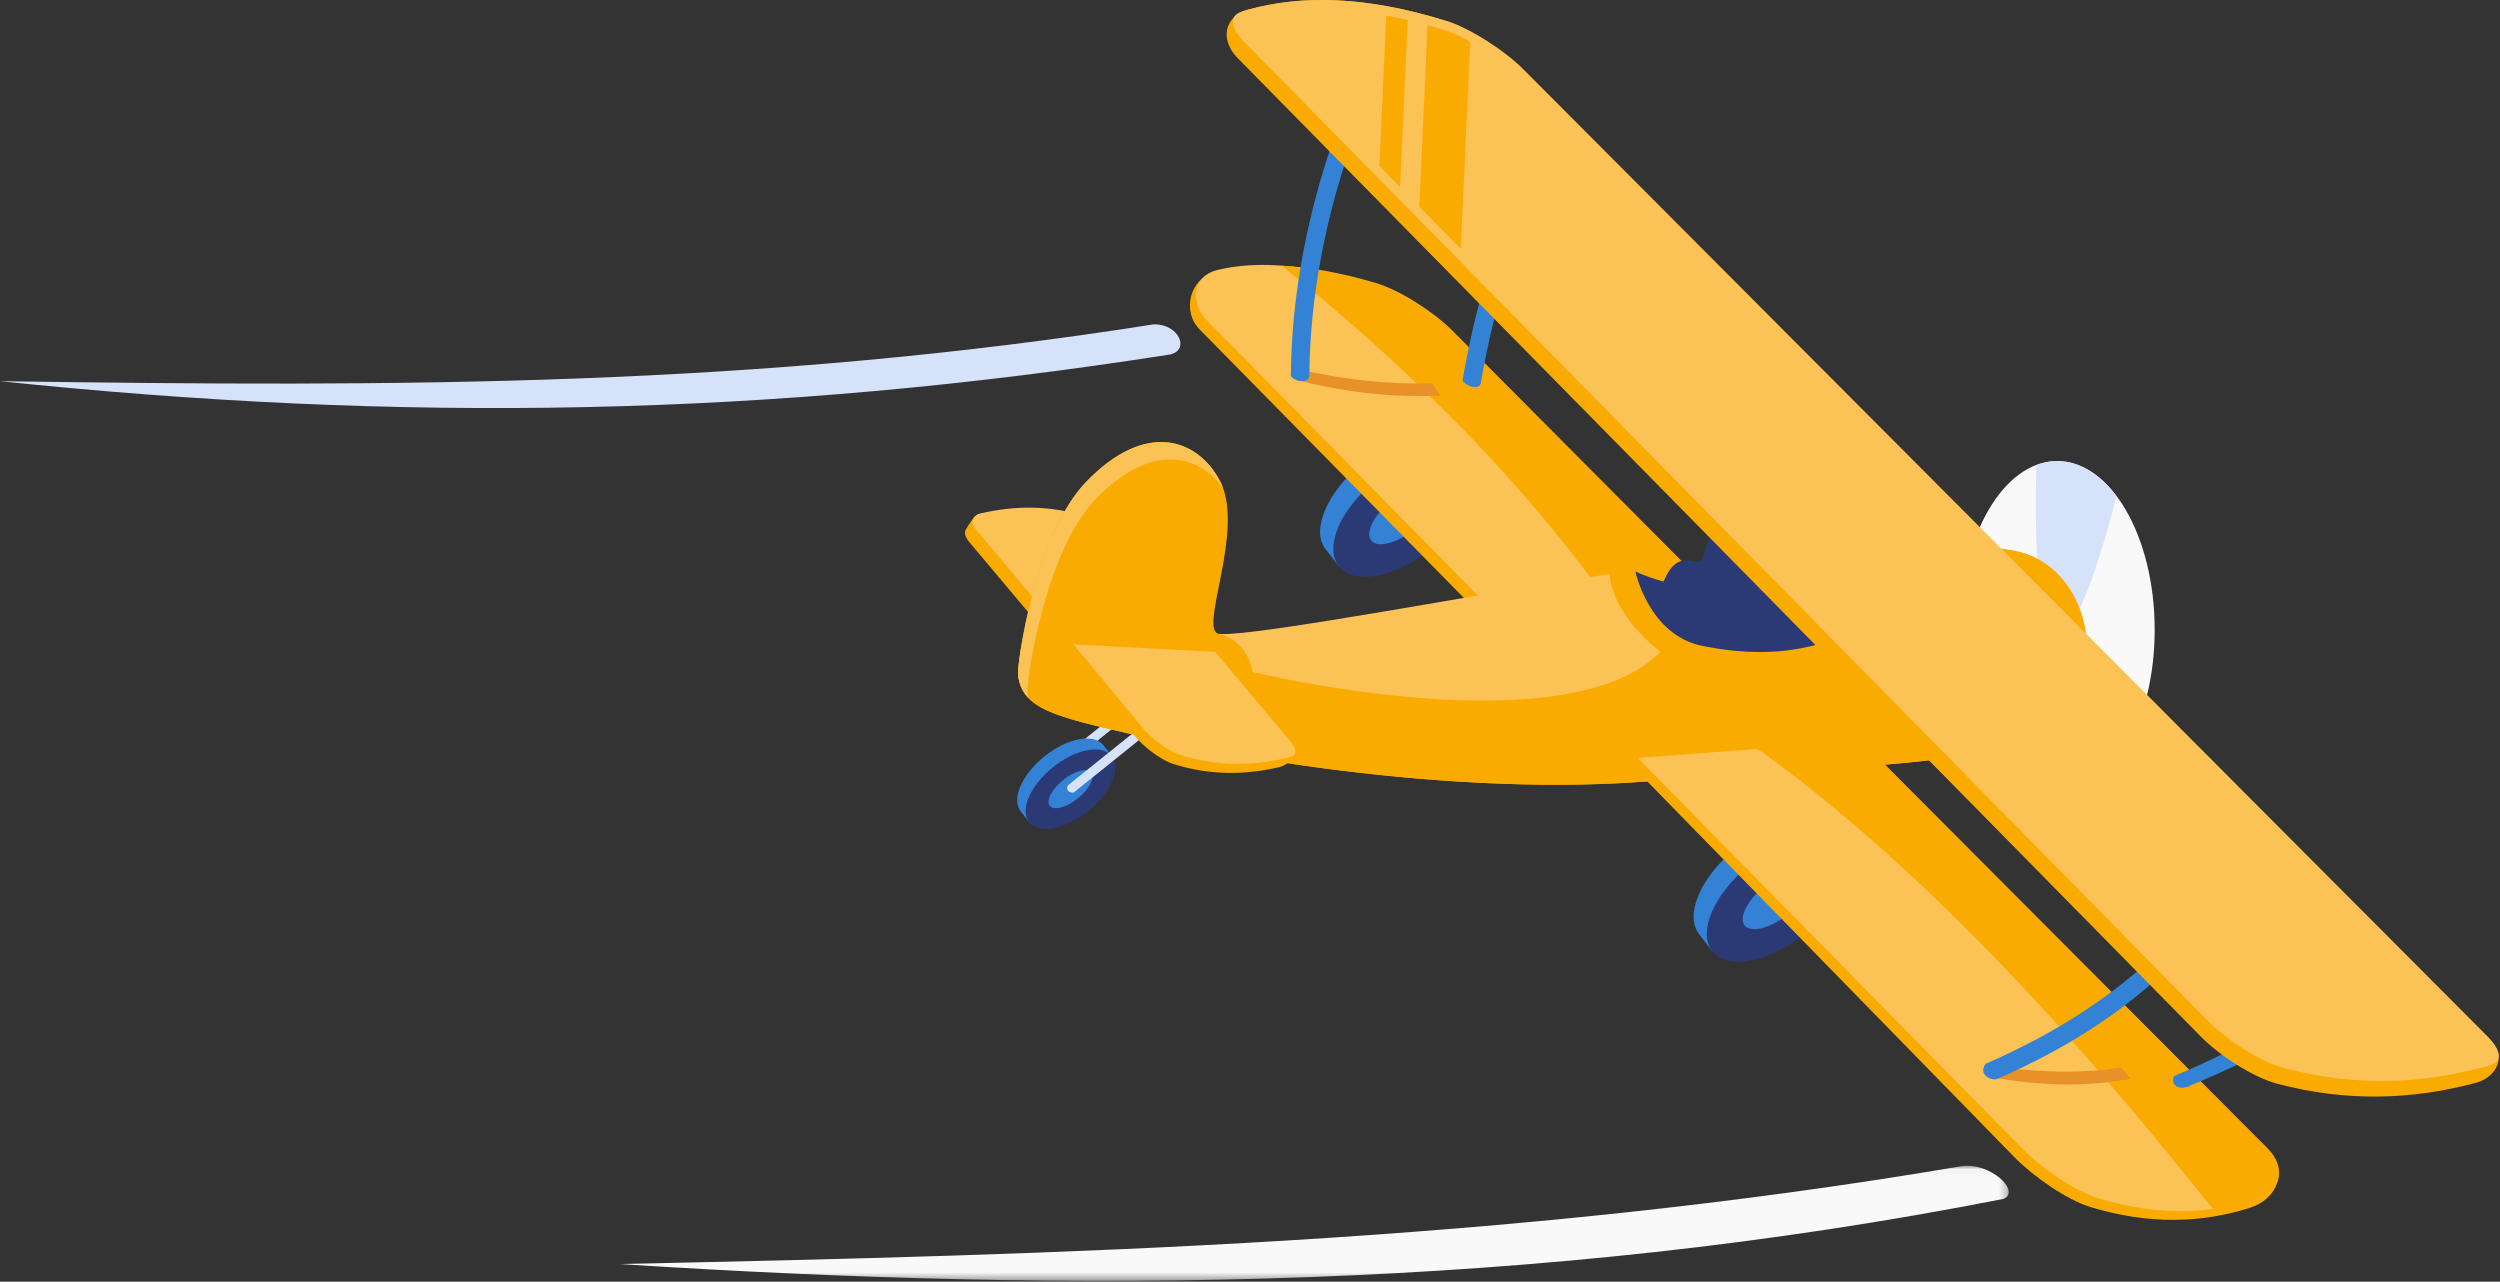 <?xml version="1.0" encoding="UTF-8"?>
<svg width="316px" height="162px" viewBox="0 0 316 162" version="1.1" xmlns="http://www.w3.org/2000/svg" xmlns:xlink="http://www.w3.org/1999/xlink">
    <rect x="0" y="0" width="316" height="162" fill="#333333" stroke="none"/>
    <!-- Generator: Sketch 63.1 (92452) - https://sketch.com -->
    <title>Group 107</title>
    <desc>Created with Sketch.</desc>
    <defs>
        <polygon id="path-1" points="0.095 0.033 175.732 0.033 175.732 14.577 0.095 14.577"></polygon>
    </defs>
    <g id="✅-CENTENARIO" stroke="none" stroke-width="1" fill="none" fill-rule="evenodd">
        <g id="Historiografia-Centenario" transform="translate(-289, -7062)">
            <g id="Group-48" transform="translate(268, 7006)">
                <g id="Group-68" transform="translate(0, 28)">
                    <g id="Group-107" transform="translate(21, 28)">
                        <path d="M183.93,56.278 C182,53.884 176.773,54.886 172.256,58.52 C167.74,62.155 165.646,67.044 167.577,69.444 C167.788,69.703 169.248,71.606 169.248,71.606 C169.248,71.606 175.226,70.441 179.251,67.203 C183.203,64.024 185.6,58.442 185.6,58.442 C185.6,58.442 184.173,56.58 183.93,56.278" id="Fill-1" fill="#3382D5"></path>
                        <path d="M185.6,58.442 C183.67,56.047 178.442,57.048 173.926,60.683 C169.411,64.316 167.314,69.206 169.248,71.606 C171.179,74.004 176.403,72.998 180.921,69.364 C185.439,65.731 187.535,60.845 185.6,58.442" id="Fill-3" fill="#2B3975"></path>
                        <path d="M181.527,61.723 C180.719,60.719 178.226,61.384 175.961,63.209 C173.695,65.031 172.512,67.322 173.322,68.326 C174.128,69.329 176.621,68.663 178.885,66.839 C181.151,65.017 182.334,62.726 181.527,61.723" id="Fill-5" fill="#3382D5"></path>
                        <path d="M231.141,104.937 C229.212,102.542 223.986,103.546 219.468,107.178 C214.952,110.813 212.858,115.704 214.79,118.102 C214.999,118.364 216.46,120.264 216.46,120.264 C216.46,120.264 222.437,119.102 226.463,115.861 C230.415,112.681 232.812,107.1 232.812,107.1 C232.812,107.1 231.384,105.238 231.141,104.937" id="Fill-7" fill="#3382D5"></path>
                        <path d="M232.812,107.1 C230.881,104.706 225.653,105.707 221.137,109.342 C216.623,112.976 214.526,117.866 216.46,120.264 C218.391,122.664 223.615,121.657 228.132,118.024 C232.65,114.392 234.747,109.504 232.812,107.1" id="Fill-9" fill="#2B3975"></path>
                        <path d="M228.739,110.381 C227.93,109.38 225.438,110.044 223.173,111.867 C220.907,113.69 219.724,115.98 220.533,116.986 C221.34,117.987 223.833,117.321 226.097,115.497 C228.363,113.675 229.546,111.384 228.739,110.381" id="Fill-11" fill="#3382D5"></path>
                        <polygon id="Fill-13" fill="#D6E2FA" points="132.121 97.423 132.851 98.332 147.419 86.639 146.688 85.73"></polygon>
                        <path d="M139.459,94.179 C138.227,92.652 134.895,93.292 132.015,95.608 C129.138,97.924 127.801,101.042 129.034,102.572 C129.166,102.738 130.097,103.95 130.097,103.95 C130.097,103.95 133.908,103.208 136.474,101.142 C138.994,99.116 140.522,95.558 140.522,95.558 C140.522,95.558 139.612,94.37 139.459,94.179" id="Fill-15" fill="#3382D5"></path>
                        <path d="M140.522,95.558 C139.291,94.031 135.959,94.67 133.079,96.986 C130.202,99.303 128.865,102.421 130.097,103.95 C131.33,105.479 134.66,104.838 137.539,102.521 C140.418,100.204 141.756,97.09 140.522,95.558" id="Fill-17" fill="#2B3975"></path>
                        <path d="M137.926,97.649 C137.41,97.01 135.823,97.434 134.378,98.596 C132.932,99.758 132.179,101.218 132.694,101.859 C133.21,102.499 134.798,102.073 136.242,100.91 C137.686,99.749 138.442,98.289 137.926,97.649" id="Fill-19" fill="#3382D5"></path>
                        <path d="M134.944,99.3 C134.778,99.826 134.983,100.152 135.675,100.209 L150.24,88.516 L149.509,87.605 L134.944,99.3 Z" id="Fill-21" fill="#D6E2FA"></path>
                        <path d="M172.886,36.86 C164.742,34.46 158.741,33.146 153.524,34.427 C150.394,35.194 149.364,39.337 151.623,41.633 L188.132,78.722 C195.692,75.727 203.335,73.262 211.157,71.532 L182.539,42.827 C180.266,40.548 175.976,37.769 172.886,36.86" id="Fill-23" fill="#FAAB02"></path>
                        <path d="M173.665,35.89 C165.522,33.49 159.074,32.851 153.856,34.131 C150.727,34.899 150.329,38.228 152.588,40.524 L186.824,75.304 C196.01,74.29 204.917,73.968 214.093,72.856 L183.318,41.858 C181.045,39.577 176.755,36.8 173.665,35.89" id="Fill-25" fill="#FBC256"></path>
                        <path d="M173.851,35.751 C169.437,34.45 165.548,33.779 162.008,33.577 C178.094,46.487 191.4,59.907 201.785,74 C206.034,73.669 213.062,76.17 217.279,75.657 L183.504,41.718 C181.231,39.438 176.941,36.661 173.851,35.751" id="Fill-27" fill="#FAAB02"></path>
                        <path d="M136.409,66.803 C131.798,65.359 127.913,64.013 123.601,65.021 C123.163,65.124 122.241,66.65 122.07,66.959 C121.818,67.42 122.098,68.02 122.551,68.557 L132.026,79.838 L149.955,80.788 L141.195,70.218 C140.125,68.927 138.019,67.307 136.409,66.803" id="Fill-29" fill="#FAAB02"></path>
                        <path d="M137.301,65.283 C132.688,63.84 128.258,63.889 123.948,64.895 C123.511,65.001 123.183,65.241 123.013,65.551 C122.76,66.009 122.99,66.502 123.441,67.038 L132.917,78.318 L150.845,79.271 L142.086,68.698 C141.016,67.406 138.91,65.788 137.301,65.283" id="Fill-31" fill="#FBC256"></path>
                        <path d="M260.021,58.279 C253.22,58.284 247.711,67.824 247.717,79.591 C247.723,91.357 253.241,100.892 260.045,100.889 C266.846,100.887 272.355,91.344 272.351,79.579 C272.344,67.812 266.824,58.278 260.021,58.279" id="Fill-33" fill="#F9F9F9"></path>
                        <path d="M261.022,79.783 C262.838,78.167 265.114,72.037 267.541,62.732 C265.459,59.949 262.857,58.279 260.021,58.279 C259.116,58.282 258.234,58.461 257.384,58.783 C257.136,69.589 257.67,77.008 259.043,79.386 C257.229,81.004 254.954,87.134 252.524,96.439 C254.606,99.219 257.21,100.892 260.045,100.889 C260.951,100.89 261.831,100.709 262.681,100.387 C262.929,89.58 262.396,82.162 261.022,79.783" id="Fill-35" fill="#D6E2FA"></path>
                        <path d="M255.926,69.967 C250.798,68.324 239.232,68.937 226.904,70.067 C222.354,70.482 223.962,73.319 216.511,74.198 C208.282,75.172 207.621,72.033 206.329,72.177 C196.745,73.243 159.357,80.75 154.108,80.125 C151.349,79.793 157.483,66.977 154.196,60.776 C151.388,55.485 144.86,53.07 137.305,60.888 C130.793,67.625 128.541,84.041 128.681,85.284 C129.172,89.636 133.292,90.569 143.499,92.907 C151.475,94.733 182.823,101.198 210.586,98.574 C229.151,96.816 258.168,97.264 261.878,89.798 C266.281,80.944 262.468,72.063 255.926,69.967" id="Fill-37" fill="#FAAB02"></path>
                        <path d="M255.926,69.967 C255.377,69.79 254.739,69.645 254.046,69.519 C219.774,98.555 169.27,104.516 129.026,82.071 C128.755,83.793 128.648,84.983 128.681,85.284 C129.172,89.636 133.292,90.569 143.499,92.907 C151.475,94.733 182.823,101.198 210.586,98.574 C229.151,96.816 258.168,97.264 261.878,89.798 C266.281,80.944 262.468,72.063 255.926,69.967" id="Fill-39" fill="#FAAB02"></path>
                        <path d="M230.32,71.809 C227.931,70.66 222.168,73.39 217.416,74.077 C212.03,74.854 206.716,72.235 206.716,72.235 C206.716,72.235 208.385,80.291 215.215,81.652 C223.307,83.266 229.035,82.161 234.049,79.891 C239.062,77.623 232.707,72.959 230.32,71.809" id="Fill-41" fill="#2B3975"></path>
                        <path d="M227.618,78.895 C226.842,79.053 223.985,79.504 223.281,79.357 C222.632,79.218 221.698,77.534 221.365,76.974 C220.387,75.333 220.076,75.468 218.566,74.511 C217.963,74.128 221.351,74.337 222.484,72.524 C224.227,69.728 222.385,67.82 221.894,67.404 C221.331,66.928 218.475,65.741 216.621,67.341 C215.75,68.096 215.373,70.349 215.136,70.762 C214.618,71.668 213.119,69.973 211.492,71.518 C210.409,72.542 209.164,75.96 209.768,76.765 C212.085,79.862 216.117,81.421 217.85,80.939 C218.455,80.77 218.942,80.44 219.802,80.65 C220.237,80.757 222.309,81.299 222.911,81.393 C223.51,81.486 228.277,80.795 228.725,79.662 C229.114,78.674 228.338,78.75 227.618,78.895" id="Fill-43" fill="#2B3975"></path>
                        <path d="M137.305,60.888 C130.793,67.625 128.541,84.041 128.681,85.284 C128.819,86.5 129.25,87.44 130.008,88.228 C129.95,87.99 129.906,87.74 129.876,87.479 C129.737,86.238 131.99,69.821 138.5,63.082 C145.42,55.92 151.473,57.358 154.599,61.717 C154.482,61.391 154.353,61.075 154.196,60.776 C151.388,55.485 144.859,53.07 137.305,60.888" id="Fill-45" fill="#FBC256"></path>
                        <path d="M203.445,72.562 C190.105,74.474 158.095,80.6 154.108,80.125 C157.863,81.038 158.326,84.948 158.326,84.948 C158.326,84.948 198.024,94.569 209.887,82.386 C209.887,82.386 203.925,78.046 203.445,72.562" id="Fill-47" fill="#FBC256"></path>
                        <path d="M163.704,94.793 L152.728,83.542 L135.679,81.45 L135.313,82.909 L143.558,93.163 C144.628,94.454 146.734,96.073 148.344,96.578 C152.955,98.022 157.386,97.973 161.698,96.966 C162.133,96.861 162.471,96.658 162.762,96.455 C163.464,95.968 163.863,94.986 163.704,94.793" id="Fill-49" fill="#FAAB02"></path>
                        <path d="M163.083,93.682 L153.608,82.401 L135.679,81.45 L144.438,92.022 C145.509,93.313 147.615,94.932 149.224,95.437 C153.836,96.881 158.267,96.831 162.577,95.824 C163.013,95.72 163.471,95.625 163.642,95.314 C163.895,94.856 163.533,94.219 163.083,93.682" id="Fill-51" fill="#FBC256"></path>
                        <path d="M286.844,146.319 L233.95,94.397 L206.996,95.796 L206.5,97.017 L254.718,146.365 C256.978,148.661 261.182,151.641 264.264,152.578 C271.592,154.806 278.256,154.626 284.427,152.654 C287.496,151.673 289.119,148.6 286.844,146.319" id="Fill-53" fill="#FAAB02"></path>
                        <path d="M286.402,145.295 L235.065,93.687 L206.996,95.796 L255.683,145.256 C257.943,147.552 262.147,150.532 265.229,151.469 C272.557,153.697 279.221,153.517 285.393,151.544 C288.461,150.565 288.677,147.575 286.402,145.295" id="Fill-55" fill="#FBC256"></path>
                        <path d="M286.663,145.194 L235.147,93.519 L222.041,94.58 C252.248,116.063 278.563,151.941 279.787,152.807 C282.376,152.658 283.606,152.115 285.392,151.544 C288.461,150.565 288.937,147.475 286.663,145.194" id="Fill-57" fill="#FAAB02"></path>
                        <path d="M163.843,46.614 C170.114,48.083 175.766,48.594 181.016,48.459 L182.056,49.996 C176.778,50.238 171.037,49.792 164.5,48.178 L163.843,46.614 Z" id="Fill-59" fill="#E89128"></path>
                        <path d="M250.857,134.638 C257.465,135.603 263.246,135.723 268.129,134.924 L269.303,136.36 C263.987,137.368 258.129,137.331 251.653,136.136 L250.857,134.638 Z" id="Fill-61" fill="#E89128"></path>
                        <path d="M250.961,134.483 C249.974,135.967 251.89,136.673 252.472,136.365 C262.439,131.992 269.625,127.033 276.316,120.217 L274.651,118.582 C268.175,125.18 260.648,130.234 250.961,134.483" id="Fill-63" fill="#3382D5"></path>
                        <path d="M274.8,136.017 C274.221,137.547 275.989,137.77 276.899,137.193 C286.53,133.184 292.598,129.526 302.255,122.973 L300.944,121.042 C291.415,127.513 284.247,132.082 274.8,136.017" id="Fill-65" fill="#3382D5"></path>
                        <path d="M171.424,16.456 L169.232,15.658 C165.284,26.491 163.241,37.219 163.162,47.543 C163.854,48.4 165.442,48.383 165.497,47.56 C165.572,37.502 167.566,27.038 171.424,16.456" id="Fill-67" fill="#3382D5"></path>
                        <path d="M196.965,17.889 L194.86,16.884 C189.981,27.089 186.711,37.295 184.864,48.083 C185.197,48.737 186.87,49.38 187.166,48.475 C188.974,37.904 192.182,27.899 196.965,17.889" id="Fill-69" fill="#3382D5"></path>
                        <path d="M313.961,131.171 L191.654,8.89 C189.381,6.61 185.987,3.637 182.912,2.679 C172.41,-0.596 164.433,-0.588 157.821,1.198 C154.711,2.037 154.175,5.044 156.436,7.34 L278.195,131.034 C280.455,133.33 284.721,136.161 287.836,136.982 C296.768,139.342 305.06,138.978 312.943,136.871 C316.054,136.037 317.041,132.606 313.961,131.171" id="Fill-71" fill="#FAAB02"></path>
                        <path d="M314.375,130.957 L192.532,8.739 C190.259,6.459 185.987,3.637 182.912,2.678 C172.41,-0.596 164.433,-0.588 157.821,1.198 C157.034,1.41 156.221,1.63 155.958,2.208 C155.532,3.149 156.354,4.373 157.336,5.373 L279.097,129.066 C281.358,131.362 285.623,134.193 288.738,135.016 C297.67,137.374 305.962,137.009 313.845,134.902 C314.648,134.686 315.482,134.483 315.743,133.905 C316.133,133.035 315.326,131.909 314.375,130.957" id="Fill-73" fill="#FBC256"></path>
                        <path d="M175.222,1.969 L174.352,20.996 L176.965,23.65 L177.929,2.544 C177.015,2.33 176.109,2.132 175.222,1.969" id="Fill-75" fill="#FAAB02"></path>
                        <path d="M182.564,3.792 C181.845,3.569 181.149,3.384 180.447,3.19 L179.4,26.123 L184.643,31.45 L185.836,5.278 C184.642,4.613 183.502,4.085 182.564,3.792" id="Fill-77" fill="#FAAB02"></path>
                        <path d="M145.795,41.002 C95.58,48.922 50.66,48.922 9.72307693e-05,48.181 C50.756,53.482 97.331,52.749 147.967,44.795 C150.454,44.145 148.929,40.898 145.795,41.002" id="Fill-79" fill="#D6E2FA"></path>
                        <g id="Group-83" transform="translate(78.174, 147.321)">
                            <mask id="mask-2" fill="white">
                                <use xlink:href="#path-1"></use>
                            </mask>
                            <g id="Clip-82"></g>
                            <path d="M169.64,0.103 C112.501,9.826 56.494,11.253 0.095,12.452 C58.536,16.209 115.999,15.848 175.097,4.211 C177.305,3.256 173.336,-0.525 169.64,0.103" id="Fill-81" fill="#F9F9F9" mask="url(#mask-2)"></path>
                        </g>
                    </g>
                </g>
            </g>
        </g>
    </g>
</svg>